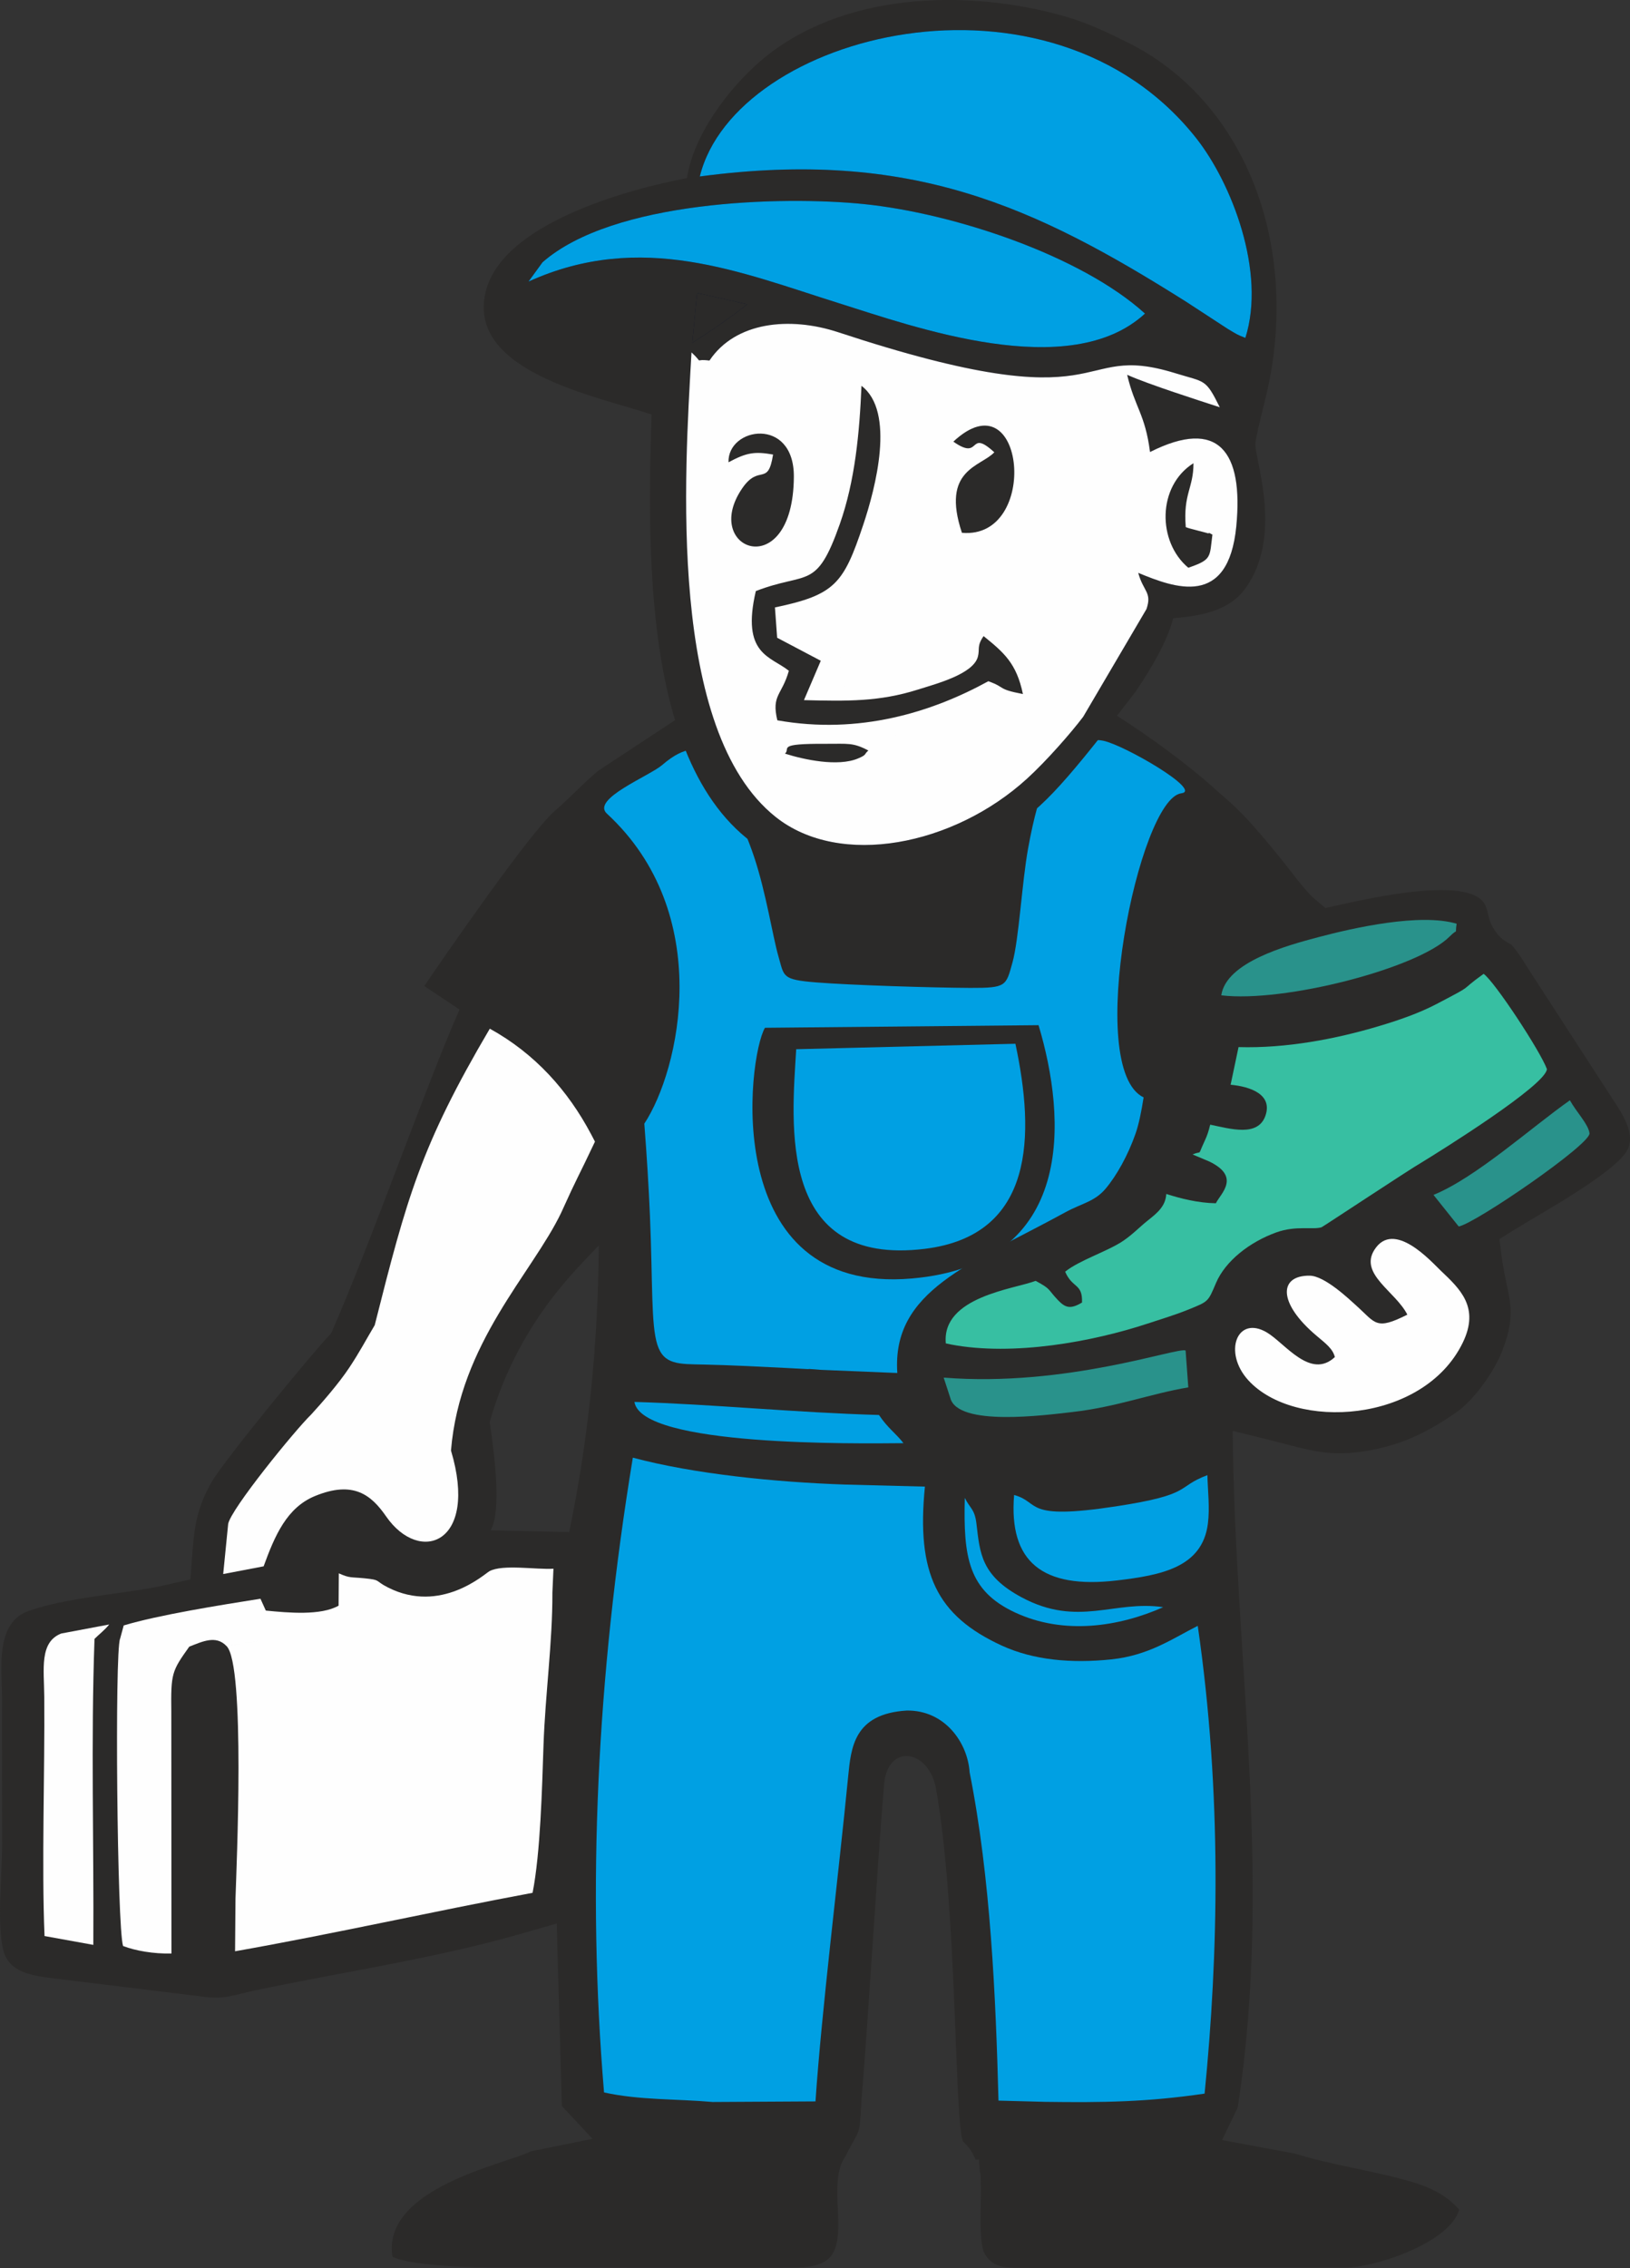 <?xml version="1.0" encoding="UTF-8"?>
<!DOCTYPE svg PUBLIC "-//W3C//DTD SVG 1.1//EN" "http://www.w3.org/Graphics/SVG/1.1/DTD/svg11.dtd">
<!-- Creator: CorelDRAW -->
<svg xmlns="http://www.w3.org/2000/svg" xml:space="preserve" width="35.202mm" height="48.962mm" version="1.1" style="shape-rendering:geometricPrecision; text-rendering:geometricPrecision; image-rendering:optimizeQuality; fill-rule:evenodd; clip-rule:evenodd"
viewBox="0 0 616.39 857.33"
 xmlns:xlink="http://www.w3.org/1999/xlink"
 xmlns:xodm="http://www.corel.com/coreldraw/odm/2003">
 <rect x="0" y="0" width="616.39" height="857.33" fill="#333333" stroke="none"/>
 <defs>
  <style type="text/css">
   <![CDATA[
    .fil4 {fill:#FEFEFE}
    .fil1 {fill:#2B2A29}
    .fil0 {fill:#2B2A29}
    .fil2 {fill:#00A0E3}
    .fil6 {fill:#070E2A}
    .fil5 {fill:#29928B}
    .fil3 {fill:#37BFA2}
   ]]>
  </style>
 </defs>
 <g id="Слой_x0020_1">
  <g id="_1889759502304">
   <path class="fil0" d="M257.19 270.95l-30.91 20.35c-5.8,4.8 -10.79,10.32 -16.5,15.24 -9.45,8.14 -42.43,55.94 -49.33,66.17l13.32 8.89c-12.88,29.17 -33.25,87.61 -48.53,122.35 -6.4,6.55 -41.06,48.68 -45.41,56.57 -5.92,10.75 -6.4,17.43 -7.31,29.46l-0.53 7 -12.23 2.78c-15.04,2.89 -35.08,4.23 -48.99,9.18 -12.74,4.53 -10.01,22.05 -10,32.35 0.02,18.71 -0.01,37.42 0.03,56.14 0.02,10.58 -2.07,30.1 0.46,39.8 2.12,8.12 10.23,9.44 18.32,10.49l55.51 6.78c9.87,1.52 12.09,-0.2 21.65,-2.21 32.54,-6.83 68.24,-12.15 99.84,-21.22l13.94 -4 1.95 68.97 11.58 12.41 -23.34 4.74c-8.61,4.59 -56.46,13.59 -52.31,39.83 7.42,3.68 33.19,4.11 39.16,4.1 24.16,-0.01 48.31,0.09 72.46,0.07 12.06,-0.01 24.13,0.04 36.19,-0.02 5.84,-0.03 14.57,0.41 18.25,-4.69 6.02,-8.36 -1.53,-27.75 5.13,-37.2 5.95,-11.93 5.27,-6.48 6.21,-21.81 2.82,-34.03 5.64,-84.3 8.46,-118.32 0.99,-16.46 16.93,-14.15 19.68,0.88 8.18,45.73 6.89,126.59 10.27,133.48 2.26,2.03 3.73,4.33 4.69,6.81l1.28 -0.04 0.32 4.19c0.45,1.65 0.39,3.41 0.38,5.11 0.32,5.26 -1.06,21.94 1.49,26.32 2.52,4.33 6.23,5.24 11.45,5.3 20.78,0.28 41.56,0.03 62.34,-0.05 20.84,-0.08 41.69,-0.04 62.53,-0.01 11.1,0.01 39.47,-9.33 43.11,-21.89 -5.29,-6.14 -12.16,-9.01 -20.62,-11.3 -13.75,-3.73 -27.6,-5.65 -41.44,-9.9l-27.62 -5.13 5.92 -12.28c13.5,-87.25 -1.26,-170.53 -1.89,-255.79l13.55 3.35c15.42,3.8 22.8,7.02 39.14,3.85 12.51,-2.43 21.43,-7.06 31.57,-13.98 7.06,-4.82 14.65,-15.68 17.62,-23.34 6.37,-16.43 1.68,-20.55 -0.32,-36.83l-0.68 -5.54 5.01 -3.15c9.6,-6.04 38.58,-21.72 43.34,-30.51 3.38,-6.26 -2.36,-14.33 -5.69,-19.48l-31.22 -48.17c-1.84,-2.82 -4.63,-7.61 -7.02,-10.05 -3.38,-1.71 -4.91,-3.14 -6.82,-6.28 -1.95,-3.21 -1.7,-5.97 -3,-8.62 -5.86,-12.06 -48.29,-1.53 -60.42,1.13l-3.96 -3.33c-3.82,-3.21 -9.28,-10.88 -12.52,-14.87 -5.36,-6.59 -11.03,-13.54 -17.17,-19.53 -2.55,-2.5 -5.36,-4.76 -8.01,-7.18 -10.08,-9.18 -25.28,-20.23 -37.18,-27.77l0.04 -0.13c-0.71,-0.02 -1.42,-0.05 -2.13,-0.08 -23.65,-1.2 -29.08,-7.2 -43.67,-10.95 -11.38,-2.92 -11.57,-3.09 -22.96,-3.09l-27.9 2.38c-20.08,5.75 -32.79,3.45 -48.41,8.26 -8.7,2.68 -15.11,3.62 -20.13,4.02zm-72.01 266.51c2.02,13.85 4.42,33.65 0.38,40.98l29.67 0.67c6.94,-33.18 10.92,-69.07 11.21,-108.34 -8.48,9.11 -30.46,29.19 -41.26,66.68z"/>
   <path class="fil1" d="M466.12 343.3c-2.99,2.15 -10.02,5.67 -13.19,6.93 -3.49,3.89 -7.54,4.89 -10.6,9.79 -4.02,6.42 -5.27,41.39 -11.2,46.82l4.22 -72.29c0.07,-5.93 0.23,-17.68 2.81,-22.41l-1.23 -11.04c5.55,1.14 15.5,12.72 20.35,17.58 3.07,3.08 15.42,16.97 17.45,21.7l-8.6 2.92z"/>
   <path class="fil1" d="M461.83 376.22c1.86,-12.57 24.66,-18.79 36.72,-21.98 13.49,-3.57 38.48,-9.16 52.27,-5.07 -0.76,4.83 0.87,1.27 -2.61,4.8 -11.96,12.11 -62.87,25.13 -86.39,22.26z"/>
   <path class="fil1" d="M165.67 511.39c-10.65,0.36 -28.58,-9.16 -32.57,-14.79l-1.81 0.37c0.83,-7.94 16.31,-47.46 20.57,-57.31 24.32,-56.16 34.4,-87.7 78.3,-129.75 3.29,-3.15 6.88,-5.45 9.98,-8.45l0.62 8.89 3.96 59.52c2.89,17.79 5.69,89.71 6.73,115.59 1.25,31.29 2.56,14.44 10.76,29.75 -28.35,-2.53 -21.56,-5.91 -21.18,-33.19 0.26,-18.47 1.25,-69.29 -1.25,-82.12 -8.37,19.36 -18.69,38.82 -27.62,58.57l-27.77 57.76c-5.33,-0.04 -15.03,-1.83 -18.73,-4.84z"/>
   <path class="fil1" d="M359.71 508.22l-4.31 -0.73c-0.42,-14.71 4.39,-17.68 13.55,-23.34 11.72,-7.24 13.13,-7.51 22.68,-0.01 6.1,3.27 4.39,3.07 8.5,7.34 2.78,2.89 4.72,3.44 9.04,0.85 0.24,-7.35 -3.61,-5.22 -6.38,-11.65l-9.84 -7.71c9.7,-3.88 22.29,-12.18 29.96,-18.45l8.74 -7.17 9.37 3.95c5.29,1.69 11.97,3.41 18.75,3.51 1.81,-3.67 9.53,-9.97 -2.45,-15.76l-6.37 -2.68 -9.3 -3.67 4.95 -8.33 11.01 0.75c7.56,1.54 18.03,4.76 20.88,-3.36 2.84,-8.12 -5.81,-11.05 -13.16,-11.73l-10.29 -2.54 4.03 -11.38 9.26 -0.32c18,0.52 36.71,-3.04 52.98,-7.9 7.7,-2.3 15.19,-4.87 21.99,-8.43 15.34,-8.04 7.43,-3.98 17.71,-11.36 4.28,3.09 21.49,29.29 23.93,36 -0.37,6.12 -40.48,31.11 -47.44,35.33l-26.84 15.44c-3.98,2.78 -8.42,8.25 -10.98,9.03 -3.31,1.01 -9.64,-0.74 -17.02,1.91 -10.2,3.66 -19.34,10.85 -22.87,19.16 -3.04,7.15 -2.78,6.93 -10.44,10.03 -5.05,2.05 -10.32,3.62 -15.35,5.28 -20.94,6.9 -50.87,12.37 -74.33,7.94z"/>
   <path class="fil1" d="M548.68 458.42c-3.59,-0.74 -1.57,1.22 -3.37,-2.05 7.17,-2.92 19.39,-12.22 26.97,-17.18 15.84,-10.35 16.54,-12.93 24.61,-18.58l1.36 4.34c0.95,0.63 2.23,-1.04 2.83,3.4 0.81,6.01 -35.3,26.44 -41.98,30.84 -3.53,2.33 -3.59,2.79 -8.08,3.66l-2.33 -4.43z"/>
   <path class="fil1" d="M479.08 503.66c6.9,4.1 16.44,17.9 25.7,9.29 -0.77,-3.13 -3.38,-5.07 -6.94,-8.07 -14.75,-12.43 -14.26,-22.85 -2.55,-22.7 5.66,0.07 14.87,8.87 17.56,11.28 7.46,6.71 7.36,9.47 19.36,3.45 -4.37,-8.72 -18.26,-15.28 -12.49,-24.47 7.32,-11.66 21.6,4.51 25.08,7.81 7.23,6.88 14.9,13.81 8.35,27.27 -14.84,30.49 -63.58,33.38 -81.1,14.19 -9.66,-10.59 -4.22,-24.73 7.04,-18.05z"/>
   <path class="fil1" d="M284.36 495.7c-0.71,17.06 -17.31,15.23 -16.06,0.35l16.06 -0.35z"/>
   <path class="fil1" d="M359.35 528.4l-2.04 -2.9c18.88,1.51 29.3,2.09 48.54,-0.65 7.76,-1.1 14.43,-2.25 21.82,-4 6.42,-1.52 12.93,-4.31 18.74,-5.46 1.75,-0.79 0.35,-1.19 2.39,-0.13l0.54 9.14c-14.41,2.43 -26.85,7.37 -43.81,9.32 -9.79,1.12 -16.33,1.06 -26.41,1.12 -14.31,0.1 -18.06,0.12 -19.77,-6.44z"/>
   <path class="fil1" d="M278.56 532.86l55.73 1.98c2.61,4.95 5.1,6.94 7.37,10.65 -34.01,0.36 -38.02,-2.96 -59.9,-3.89 -10.48,0.37 -19.96,-3.23 -21.02,-11.7 4.8,0.18 14.86,0.69 17.83,2.95z"/>
   <path class="fil1" d="M86.28 576.06c1.96,-12.35 5.08,-21.34 10.59,-30.94 4.56,-7.95 11.47,-15.55 18.64,-21.31 15.35,12.05 32.77,15.01 45.26,20.39l8.96 1.51c12.43,37.41 -10.68,46.29 -23.72,27.46 -5.56,-8.04 -12.33,-13.71 -26.94,-7.68 -10.62,4.38 -13.46,8.75 -17.7,20.4l-15.29 2.91 0.2 -12.76z"/>
   <path class="fil1" d="M383.49 565.09c10.16,2.72 3.13,9.68 38.42,4.3 29.57,-4.51 22.48,-7.26 34.67,-11.81 0.15,6.09 0.97,12.36 0.18,18.4 -2.14,16.5 -17.64,19.43 -34.39,21.4 -28.25,3.33 -40.96,-7.1 -38.87,-32.3z"/>
   <path class="fil1" d="M383.85 609.5c-17.74,-8.26 -19.57,-20.9 -19.01,-43.33 1.95,4.05 3.75,4.14 4.41,9.79 1.31,11.14 1.76,19.6 17.04,27.79 21.42,11.48 35.06,0.98 53.57,3.74 -16.69,7.39 -37.54,10.61 -56.01,2z"/>
   <path class="fil1" d="M85.64 622.18c-4.01,-4.22 -9.15,-1.68 -14.07,0.24 -6.63,9.29 -6.96,10.03 -6.79,24.58l0.06 91.4c-6.76,0.15 -13.58,-1.04 -18.3,-2.83 -2.27,-6.86 -3.21,-111.09 -1.14,-116.13l1.37 -5.05c13.05,-3.95 36.32,-7.65 51.71,-10.1l2.03 4.49c8.6,0.84 20.86,1.93 27.52,-1.87l0.08 -12.22c4.24,1.91 4.49,1.36 9.85,1.9 6.25,0.63 3.55,0.82 8.73,3.45 20.06,10.16 36.64,-5.21 38.39,-6.15 5.06,-2.71 17.55,-0.52 24.2,-0.94l-0.4 9.05c0.07,18.69 -2.71,38.53 -3.36,57.64 -0.56,16.15 -1.15,40.63 -4.13,55.82 -38.36,7.16 -74.83,15.44 -112.51,22.1l0.16 -19.87c10.48,0.59 19.45,3.45 18.71,-9.85 -0.9,-16.05 2.17,-7.62 8.02,-20.44 8.04,-17.6 -8.02,-24.38 -9.11,-32.36 -0.84,-6.1 0.46,-7.72 -2.69,-12.21 -4.77,-0.85 -4.57,-0.82 -9.28,0.13 -1.18,0.24 -1.89,0.63 -3.36,0.73 -7.05,0.51 0.97,-15.04 -5.69,-21.53z"/>
   <path class="fil1" d="M35.74 619.48c-1.38,38.6 -0.22,77.33 -0.45,115.66l-18.45 -3.34c-1.12,-27.08 0.12,-61.69 -0.11,-90.51 -0.08,-10.35 -1.91,-20.57 6.41,-23.84l18.15 -3.41c-1.96,2.37 -3.91,3.78 -5.56,5.44z"/>
   <path class="fil1" d="M269.65 794.53c-14.08,-1.23 -31.83,-1.46 -45.29,-4.41l14.97 -239.15c23.08,6.18 53.84,9.28 80.33,10.17l30.12 0.77c-3.26,32.79 4.44,48.78 29.07,60.1 12.02,5.52 26.34,6.77 41.31,5.22 14.26,-1.48 23.18,-7.83 32.78,-12.69l1.48 22.5 9.5 153.19c-21.8,3.2 -46.78,4.53 -68.61,4.24l-17.72 -0.47c-0.31,-11.78 -2.55,-28.74 -4.11,-41.04 -1.72,-13.56 -2.26,-27.97 -3.38,-41.83 -1.11,-13.67 -2.53,-27.35 -3.42,-41.21 -0.73,-11.35 -1.45,-24.31 -23.81,-23.36 -22.29,0.94 -21.05,14.02 -22.12,24.99 -3.66,37.4 -10.05,88.55 -12.35,122.75l-38.73 0.22z"/>
   <path class="fil1" d="M95.79 669.69c14.26,-3.57 17.2,16.68 3.91,20.19 -12.66,3.33 -18.9,-16.44 -3.91,-20.19z"/>
   <path class="fil2" d="M305.8 517.45l0.18 0.01 0.17 0.01 0.17 0.01 0.16 0.01 0.16 0.01 0.16 0.01 0.15 0.01 0.15 0.01 0.15 0.01 0.15 0.01 0.14 0.01 0.14 0.01 0.14 0.01 0.13 0.01 0.13 0.01 0.13 0.01 0.13 0.01 0.13 0.01 0.12 0.01 0.12 0.01 0.12 0.01 0.12 0.01 0.12 0.01 0.11 0.01 0.12 0.01 0.11 0.01 0.12 0.01 0.11 0.01 0.11 0.01 0.11 0.01 0.11 0.01 0.11 0.01 0.11 0.01 0.11 0.01 0.11 0.01 28.91 1.19c-2.13,-31.17 27.39,-41.01 63.57,-60.76 6.29,-3.43 11,-3.97 15.17,-8.88 4.17,-4.91 8.52,-12.72 11.35,-20.83 1.23,-3.54 2.18,-8.16 3.05,-13.7 -22.56,-10.86 -1.81,-112.97 14.26,-114.95 8.14,-1.01 -21.5,-18.19 -29.47,-19.85 -4.8,-1 -7.53,0.83 -12.34,5.16 -2.26,2.03 -4.97,4.61 -8.45,7.18 -3.14,8.43 -5.43,15.84 -7.72,28.57 -2.29,12.73 -3.43,34.14 -5.88,42.93 -2.46,8.79 -2.17,9.63 -16.01,9.57 -13.84,-0.06 -45.17,-1.02 -58.25,-2.08 -13.08,-1.05 -12.02,-2.21 -14.22,-9.79 -2.2,-7.58 -4.66,-24.05 -9.23,-37.7 -4.57,-13.65 -11.62,-26.95 -19.72,-38.02 -0.67,-0.92 -1.35,-1.82 -2.03,-2.71 -0.74,-0 -1.46,0.09 -2.2,0.22 -2.72,0.5 -5.98,1.67 -10.81,5.84 -4.83,4.17 -26.88,12.83 -20.91,18.34 40.99,37.81 27.58,96.89 14.17,117.21 0.94,12.11 1.69,24.33 2.13,34.83 1.09,25.69 0.36,41.17 2.81,48.75 2.44,7.58 8.05,7.29 17.57,7.48 9.51,0.19 22.93,0.87 30.92,1.28l8.75 0.46z"/>
   <path class="fil3" d="M468.36 395.79l-3 14.23c7.35,0.68 16,3.61 13.16,11.73 -2.85,8.12 -13.32,4.9 -20.88,3.36 -0.63,2.57 -1.07,3.99 -2.25,6.51 -2.66,5.7 -0.58,3.12 -4.42,4.75l6.36 2.68c11.98,5.8 4.26,12.1 2.45,15.77 -6.78,-0.11 -13.45,-1.82 -18.75,-3.52 -0.27,4.71 -3.49,7.24 -7,10.04 -3.04,2.41 -5.58,5.14 -9.18,7.61 -5.86,4.02 -16.7,7.37 -22.06,11.74 2.77,6.42 6.62,4.3 6.38,11.65 -4.32,2.59 -6.26,2.04 -9.04,-0.85 -4.11,-4.28 -2.41,-4.07 -8.5,-7.34 -8.03,3.09 -35.57,5.99 -33.97,23.63l2.05 0.44c23.46,4.44 53.39,-1.03 74.33,-7.94 5.03,-1.66 10.3,-3.23 15.35,-5.28 7.66,-3.1 7.4,-2.88 10.44,-10.03 3.53,-8.31 12.67,-15.49 22.87,-19.16 7.37,-2.64 13.71,-0.89 17.02,-1.91 0.49,-0.15 33.07,-21.74 37.81,-24.47 6.96,-4.23 47.07,-29.22 47.44,-35.33 -2.45,-6.72 -19.65,-32.92 -23.93,-36 -10.27,7.38 -2.37,3.32 -17.71,11.36 -6.8,3.56 -14.28,6.13 -21.99,8.43 -16.27,4.86 -34.98,8.42 -52.98,7.9z"/>
   <path class="fil4" d="M212.17 458.48c6.6,-14.6 6.04,-12.59 12.81,-26.94 -0.46,-0.9 1.08,1.99 -1.44,-2.78 -8.73,-16.51 -21.2,-30.49 -38.32,-39.93 -26.13,44.37 -31.36,63.96 -43.52,112.07 -3.46,5.8 -5.52,9.85 -9.59,16.01 -4.08,6.15 -10.48,13.43 -14.44,17.76 -6.11,5.92 -30.52,35.91 -31.39,41.39l-1.88 18.91 15.29 -2.92c4.24,-11.64 8.76,-22.17 19.38,-26.55 14.6,-6.02 21.37,-0.36 26.94,7.68 12.73,18.39 35.07,10.34 24.53,-24.89 3.34,-40.64 30.66,-66.97 41.63,-89.81z"/>
   <path class="fil4" d="M532.2 496.92c-12,6.03 -11.89,3.26 -19.35,-3.45 -2.69,-2.42 -11.9,-11.21 -17.56,-11.28 -11.71,-0.15 -12.2,10.27 2.55,22.7 3.56,3 6.18,4.94 6.94,8.07 -9.26,8.61 -18.81,-5.2 -25.7,-9.3 -11.25,-6.68 -16.69,7.46 -7.04,18.05 17.52,19.19 66.26,16.31 81.1,-14.18 6.55,-13.46 -1.12,-20.4 -8.35,-27.27 -3.48,-3.3 -17.76,-19.46 -25.08,-7.8 -5.77,9.19 8.12,15.76 12.48,24.47z"/>
   <path class="fil2" d="M269.65 794.53l38.73 -0.22c2.3,-34.19 8.69,-85.34 12.35,-122.75 1.08,-10.97 2.15,-23.76 22.13,-24.99 14.33,-0.23 23.07,12.02 23.81,23.36 7.93,39.83 9.89,84.97 10.91,124.08l17.72 0.47c21.83,0.29 38.43,0.08 60.22,-3.12 5.21,-52.31 6.66,-113.13 -2.59,-176.81 -9.6,4.85 -18.53,11.21 -32.78,12.69 -14.97,1.55 -29.29,0.3 -41.31,-5.22 -24.64,-11.32 -32.34,-27.31 -29.08,-60.1l-30.12 -0.77c-26.49,-0.9 -57.25,-4 -80.33,-10.17 -13.74,83.46 -17.3,163.41 -10.89,239.94 13.46,2.96 27.13,2.38 41.21,3.62z"/>
   <path class="fil4" d="M45.4 619.44c-2.07,5.04 -1.13,109.27 1.14,116.13 4.71,1.8 11.54,2.99 18.3,2.84l-0.06 -91.4c-0.17,-14.56 0.16,-15.29 6.79,-24.59 4.93,-1.92 10.07,-4.46 14.07,-0.24l16.22 -2.65 -16.21 2.65c7.2,7.01 3.76,83.95 3.4,95.51l-0.16 19.87c37.68,-6.66 74.15,-14.94 112.51,-22.1 2.99,-15.2 3.58,-39.67 4.13,-55.82 0.66,-19.11 3.43,-38.95 3.36,-57.64l0 0 0.4 -9.05c-6.65,0.42 -19.14,-1.77 -24.2,0.94 -1.75,0.94 -18.33,16.32 -38.39,6.15 -5.18,-2.63 -2.49,-2.81 -8.74,-3.45 -5.36,-0.54 -5.6,0.01 -9.84,-1.89l-0.08 12.22c-6.66,3.8 -18.92,2.71 -27.52,1.86l-2.03 -4.48c-15.39,2.44 -38.66,6.16 -51.71,10.1l-1.37 5.05z"/>
   <path class="fil4" d="M23.15 617.45c-8.32,3.26 -6.49,13.49 -6.41,23.83 0.23,28.82 -1.02,63.44 0.1,90.52l18.45 3.34c0.23,-38.33 -0.93,-77.06 0.45,-115.66 1.65,-1.67 3.6,-3.07 5.57,-5.45l-18.15 3.42z"/>
   <path class="fil2" d="M383.49 565.09c-2.08,25.2 10.62,35.63 38.87,32.3 16.75,-1.98 32.25,-4.9 34.4,-21.4 0.78,-6.05 -0.03,-12.31 -0.18,-18.4 -12.18,4.55 -5.1,7.3 -34.67,11.81 -35.28,5.38 -28.25,-1.58 -38.41,-4.3z"/>
   <path class="fil5" d="M461.83 376.22c23.52,2.88 74.43,-10.15 86.39,-22.26 3.48,-3.52 1.85,0.03 2.61,-4.8 -13.79,-4.1 -38.79,1.5 -52.27,5.07 -12.06,3.19 -34.87,9.42 -36.73,21.99z"/>
   <path class="fil2" d="M439.86 607.5c-18.51,-2.76 -32.15,7.74 -53.57,-3.75 -15.27,-8.19 -15.73,-16.64 -17.04,-27.79 -0.66,-5.66 -2.46,-5.75 -4.41,-9.79 -0.56,22.43 1.27,35.06 19.01,43.33 18.47,8.61 39.32,5.39 56.01,-2z"/>
   <path class="fil5" d="M551.62 463.6c6.47,-1.26 50.01,-31.14 49.46,-35.25 -0.47,-3.47 -4.9,-7.92 -7.42,-12.45 -14.46,10.14 -35.54,29.24 -51.58,35.76l9.54 11.94zm-194.77 57.11l2.51 7.7c2.85,10.93 35.85,6.5 46.18,5.32 16.97,-1.95 29.41,-6.9 43.82,-9.32l-1.02 -13.93c-2.76,-1.44 -45.13,13.95 -91.48,10.24z"/>
   <path class="fil2" d="M239.91 529.91c2.67,16.92 83.97,15.74 101.74,15.59 -2.85,-3.71 -5.97,-5.7 -9.26,-10.65 -31.54,-0.89 -62.77,-4.07 -92.48,-4.94z"/>
   <path class="fil1" d="M301.09 396.59c-1.69,28.26 -7.32,82.34 48.66,75.45 41.6,-5.12 41.58,-43.12 34.23,-77.51l-82.89 2.06zm91.64 -9.08c10.51,35 14.35,90.31 -47.87,95.74 -73.02,6.38 -62.15,-83.61 -55.59,-94.76l103.46 -0.98z"/>
   <path class="fil1" d="M259.78 67.31c-21.8,4.17 -70.33,17.03 -76.24,43.47 -6.66,29.81 42.17,38.98 62.85,45.89 -2.07,63.54 -2.13,154.22 57.84,171.51 4.41,1.05 8.72,1.78 13.02,2.16 12.3,1.1 24.71,-0.6 39.56,-5.65 4.8,-1.63 9.59,-3.5 14.16,-5.61 4.08,-1.88 8.01,-3.98 11.63,-6.3 3.79,-2.43 7.2,-5.08 10.58,-8.17 3.4,-3.11 6.82,-6.73 10.6,-11.07 7.62,-8.75 16.51,-20.25 25.4,-31.75l0.03 -0.04 0.01 0.01c6.32,-9.35 11.98,-18.92 14.46,-28.08 12.12,-0.98 21.54,-3.4 27.23,-11.21 14.8,-20.33 3.1,-49.95 3.84,-55.13 0.97,-6.78 4.48,-17.75 6.14,-28.14 8.56,-53.83 -13.26,-102.75 -54.49,-123.16 -7.11,-3.52 -15,-7.37 -23.69,-9.85 -37.1,-10.59 -85.03,-9.28 -115.49,17.19 -11.47,9.97 -24.93,27.39 -27.43,43.93z"/>
   <path class="fil6" d="M264.63 66.7c13.38,-54.26 132.36,-84.59 187.74,-14.46 13.34,16.9 26.48,50.52 18.57,75.47 -3.26,-1.28 -2.95,-1.2 -6.67,-3.41l-15.72 -10.25c-57.25,-36.09 -104.13,-57.96 -183.92,-47.36z"/>
   <path class="fil6" d="M205.14 99.16c26.66,-23.43 90.63,-25.16 121.6,-22 33.75,3.45 81.96,19.34 106.23,41.38 -28.5,26.27 -87.37,4.99 -115.84,-3.95 -37.09,-11.65 -74.64,-27.5 -117.28,-8.15l5.28 -7.27z"/>
   <path class="fil6" d="M263.59 110.71l18.94 4.3c-6.27,5.15 -15.2,11.03 -20.73,14.57l1.79 -18.87z"/>
   <path class="fil6" d="M268.29 136.29c9.8,-14.65 30.33,-16.75 48.7,-10.69 106.19,35.03 87.78,3.21 127.43,15.47 11.44,3.54 11.39,1.92 16.85,12.89 -7.35,-2.41 -26.83,-8.6 -35.03,-12.27 2.96,12.48 6.78,14.74 8.65,29.18 25.95,-13.08 35.37,-0.11 32.62,28.08 -3.02,30.96 -23.27,23.29 -37.07,17.6 1.96,7.15 5.27,7.27 3.12,13.68l-23.94 40.72c-4.54,6.01 -13.78,16.58 -21.17,23.33 -27.81,25.39 -70.8,33.87 -95.09,14.56 -41.04,-32.6 -34.49,-129.72 -31.86,-175.64 5.11,4.76 0.31,2.28 6.8,3.1z"/>
   <path class="fil4" d="M268.29 136.29c-6.49,-0.82 -1.69,1.67 -6.8,-3.1 -2.62,45.92 -9.17,143.04 31.86,175.64 24.29,19.3 67.28,10.83 95.09,-14.56 7.39,-6.75 16.63,-17.32 21.17,-23.33l23.94 -40.72c2.15,-6.41 -1.16,-6.52 -3.12,-13.68 13.81,5.7 34.06,13.36 37.08,-17.6 2.74,-28.19 -6.68,-41.16 -32.62,-28.08 -1.87,-14.44 -5.69,-16.7 -8.65,-29.18 8.2,3.67 27.68,9.86 35.03,12.27 -5.46,-10.97 -5.41,-9.35 -16.85,-12.89 -39.66,-12.26 -21.24,19.56 -127.43,-15.47 -18.37,-6.06 -38.9,-3.96 -48.7,10.69z"/>
   <path class="fil4" d="M275.31 174.96c-1.35,-13.25 23.59,-19.15 25.03,3.79 2.55,40.65 -33.31,30.08 -19.27,5.82 5.84,-10.09 9.75,-1.15 10.84,-13.7 -7.14,-0.75 -10.11,0.01 -16.6,4.1z"/>
   <path class="fil4" d="M359.58 161.25c25.3,-27.15 35.4,34.75 5.63,34.15 -9.68,-23.45 5.44,-25.41 10.1,-31.2 -10.73,-8.53 -4.45,3.87 -15.73,-2.95z"/>
   <path class="fil4" d="M291.97 228.69c17.72,-11.49 22.34,-4.72 25.84,-31.33 2.26,-17.15 0.18,-35.27 -2.76,-52.81 14.58,6.84 13.2,36.55 11.46,51.44 -2.7,23.15 -4.93,27.92 -26.21,37.26l3.18 11.04 17.94 5.11 -3.15 15.87c16.06,-2.95 28.09,-5.28 41.35,-12.79 6.17,-3.49 19.24,-9.98 19.61,-16.79 0.17,-3.09 -1.31,-3.85 0.51,-8.11 8.79,4.52 14.27,7.44 19.07,18.37 -10.15,0.2 -6.63,-1.09 -13.8,-2.04 -18.51,15.91 -43.6,29.9 -75.03,30.91 -4.22,-8.95 -0.25,-9.5 0.41,-19.22 -7.85,-4.01 -18.98,-2.17 -18.43,-26.92z"/>
   <path class="fil4" d="M449.37 214.6c-11.74,-9.8 -11.79,-30.85 1.95,-39.51 0.06,9.4 -3.95,11.49 -2.91,24.16 0.58,0.24 1.38,0.46 1.8,0.58l6.76 1.79c0.16,-0.46 1.03,0.26 1.52,0.46 -1.12,8.6 -0.08,9.41 -9.11,12.52z"/>
   <path class="fil4" d="M346.04 278.89c-1.42,1.88 -0.12,1.6 -3.18,3.74 -6.82,4.76 -20.06,4.67 -27.44,3.93 1.87,-2.43 -4.48,-2.97 14.55,-6.87 7.97,-1.63 9.71,-2.62 16.07,-0.8z"/>
   <path class="fil2" d="M264.63 66.7c79.79,-10.6 126.67,11.27 183.92,47.36l15.72 10.25c3.72,2.21 3.42,2.13 6.67,3.41 7.9,-24.95 -5.23,-58.57 -18.57,-75.47 -55.39,-70.13 -174.36,-39.8 -187.74,14.46z"/>
   <path class="fil2" d="M199.86 106.43c42.64,-19.35 80.19,-3.49 117.28,8.15 28.47,8.94 87.34,30.22 115.84,3.95 -24.27,-22.03 -72.48,-37.93 -106.23,-41.38 -30.97,-3.16 -94.94,-1.42 -121.6,22l-5.28 7.27z"/>
   <path class="fil1" d="M449.37 214.6c9.03,-3.11 7.99,-3.93 9.11,-12.52 -0.49,-0.2 -1.36,-0.91 -1.52,-0.46l-6.76 -1.79c-0.42,-0.12 -1.21,-0.33 -1.8,-0.58 -1.04,-12.67 2.97,-14.75 2.91,-24.16 -13.74,8.65 -13.69,29.71 -1.95,39.51z"/>
   <path class="fil1" d="M261.8 129.58c5.53,-3.54 14.45,-9.42 20.73,-14.57l-18.94 -4.3 -1.79 18.87z"/>
   <g>
    <path class="fil1" d="M285.82 223.41c-5.63,24.1 5.64,24.61 12.49,30.14 -2.65,9.37 -6.65,9.09 -4.36,18.72 30.96,5.49 58.39,-3.02 79.79,-14.77 6.81,2.41 3.11,2.94 13.08,4.84 -2.44,-11.68 -7.2,-15.67 -14.87,-21.9 -2.65,3.79 -1.37,4.84 -2.17,7.82 -1.77,6.59 -15.9,10.25 -22.66,12.39 -14.53,4.61 -26.78,4.41 -43.1,3.99l6.36 -14.88 -16.5 -8.7 -0.83 -11.46c22.75,-4.76 25.92,-8.97 33.33,-31.06 4.77,-14.21 12.25,-42.99 -0.61,-52.7 -0.74,17.77 -2.44,35.93 -8.19,52.24 -8.92,25.31 -12.04,17.74 -31.75,25.33z"/>
    <path class="fil1" d="M275.49 174.74c6.76,-3.63 9.77,-4.18 16.85,-2.93 -1.96,12.44 -5.24,3.26 -11.77,12.92 -15.69,23.23 19.35,36.27 19.63,-4.46 0.16,-22.98 -25.13,-18.84 -24.71,-5.52z"/>
    <path class="fil1" d="M360.51 166.93c10.78,7.59 5.38,-5.22 15.49,4.03 -5.05,5.46 -20.27,6.36 -12.25,30.43 29.66,2.67 23.89,-59.78 -3.24,-34.46z"/>
    <path class="fil1" d="M296.83 284.86c7.07,2.25 20,5.07 27.66,1.82 3.44,-1.46 2.11,-1.45 3.88,-3 -5.84,-3.09 -7.75,-2.49 -15.88,-2.53 -19.42,-0.11 -13.33,1.72 -15.66,3.72z"/>
   </g>
  </g>
 </g>
</svg>
